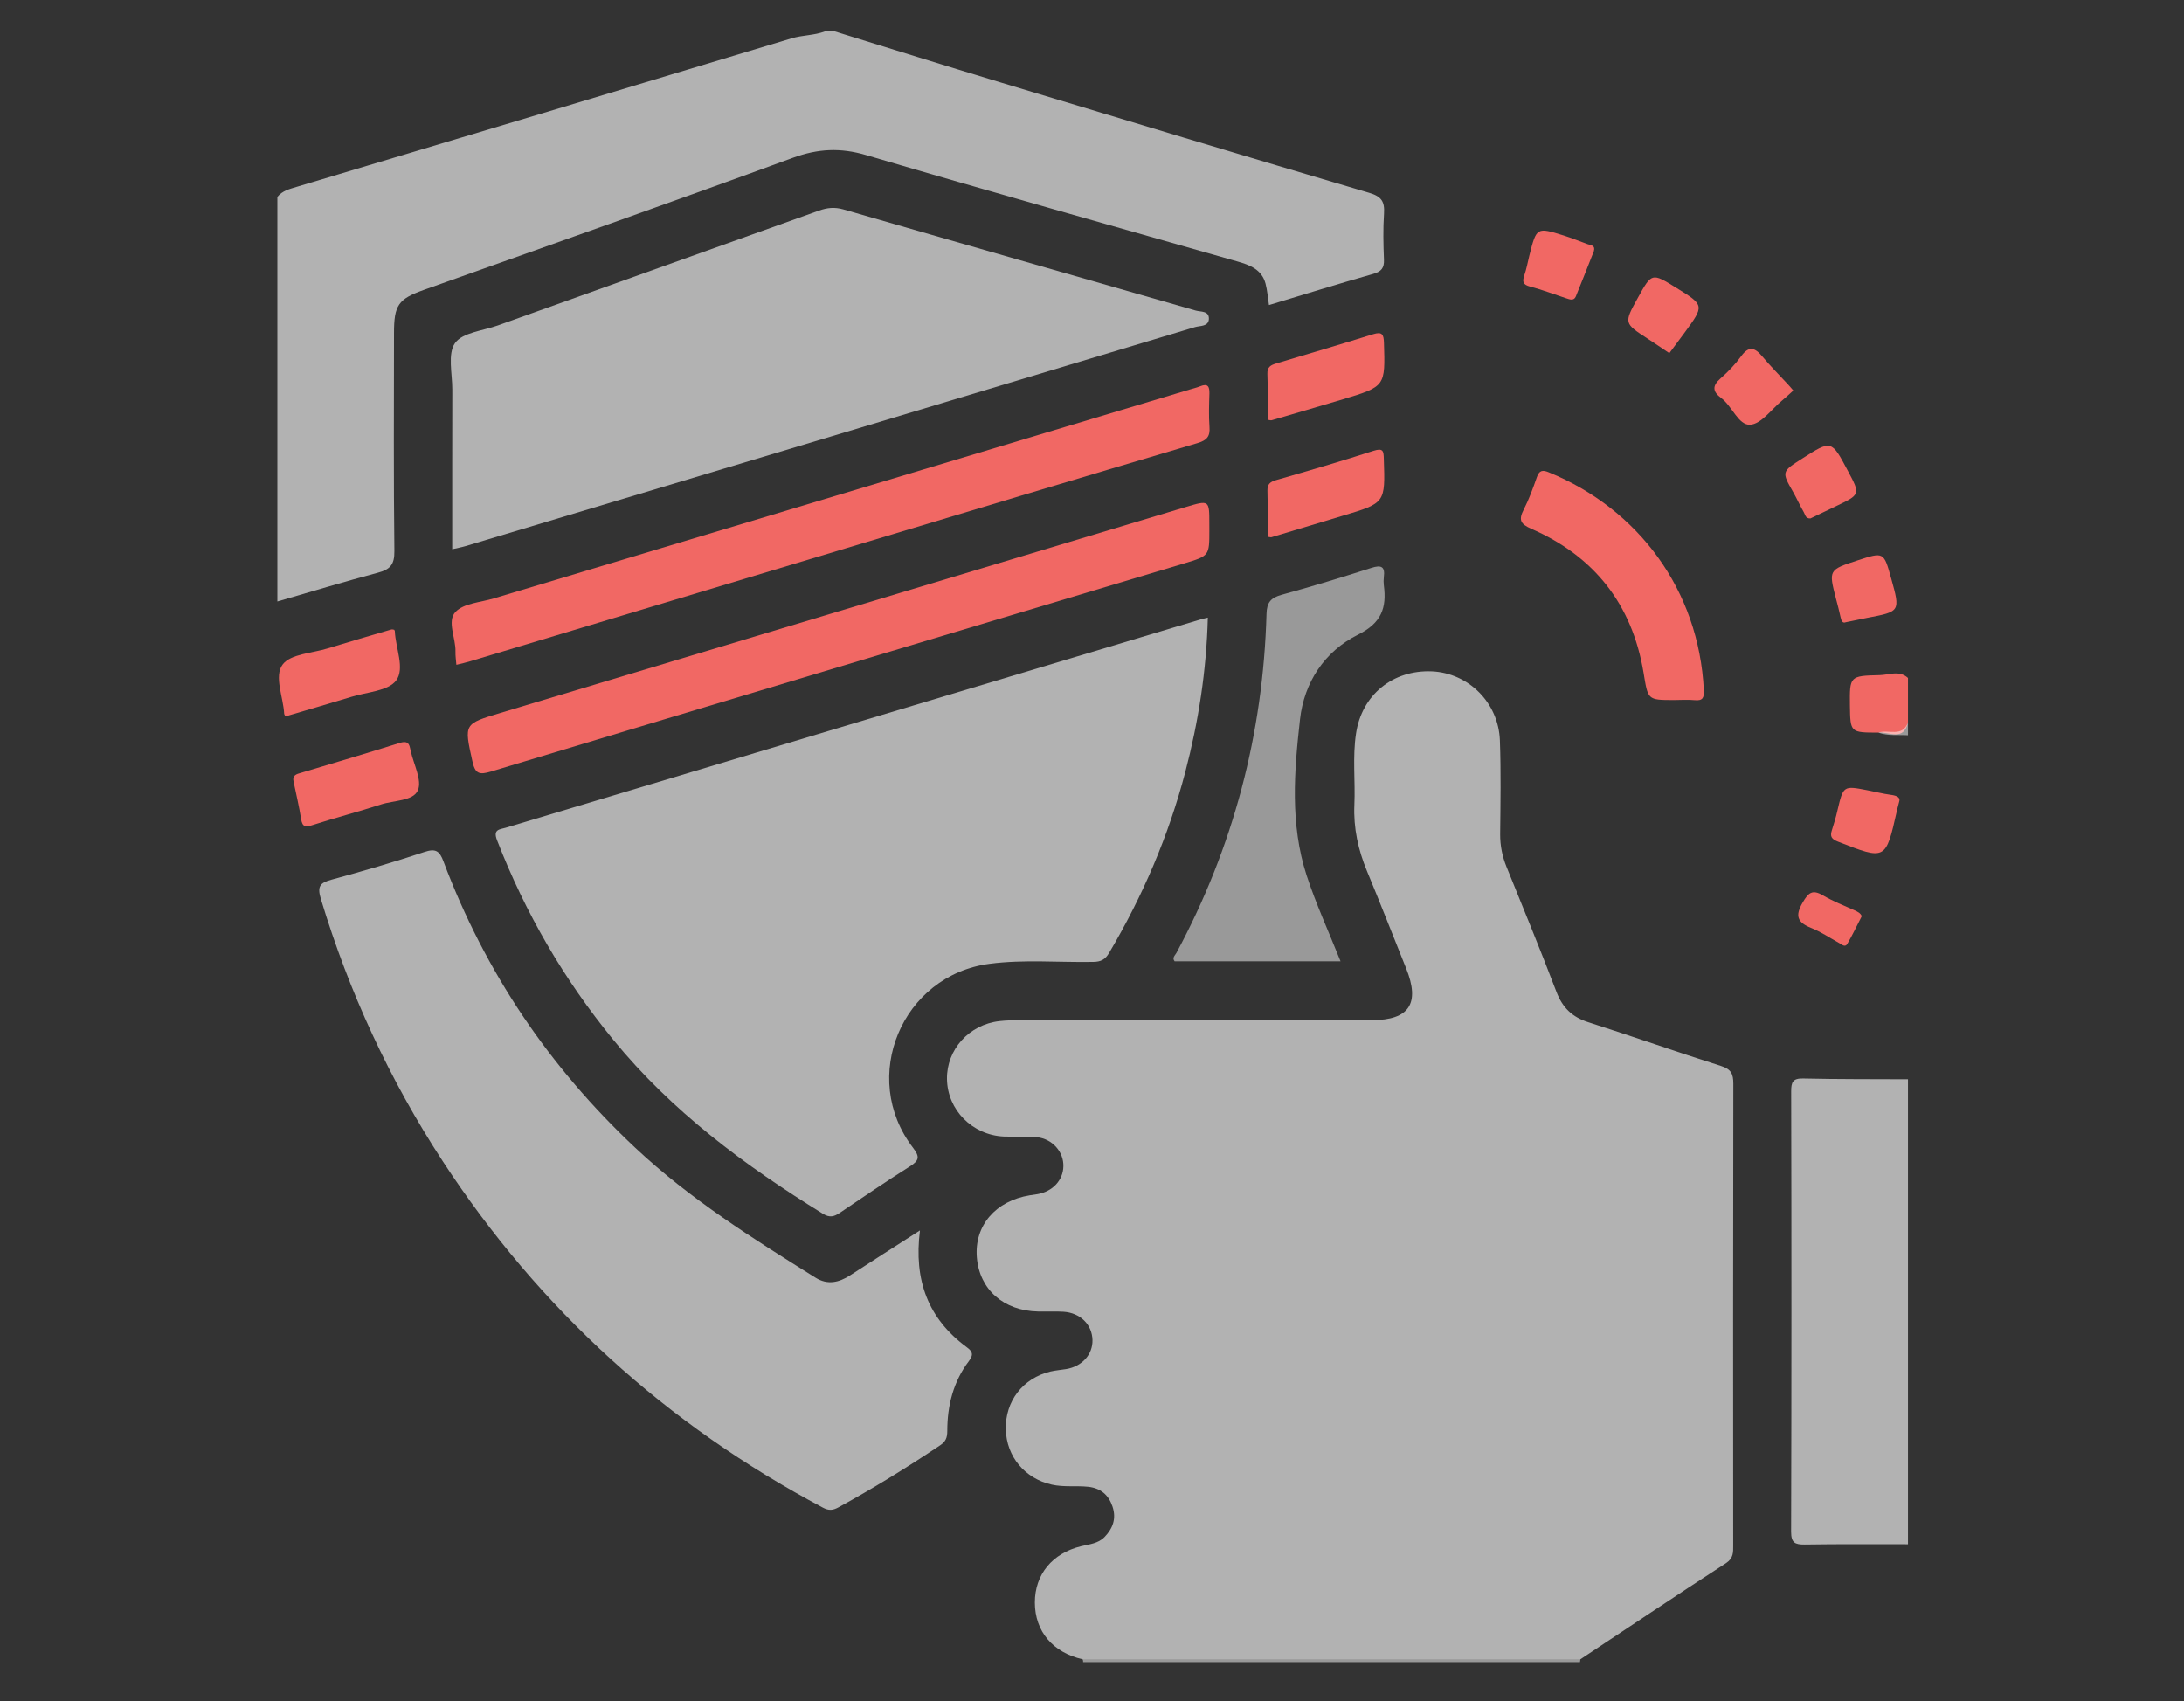 <?xml version="1.0" encoding="iso-8859-1"?> 
<svg class="icon icon-trusted" xmlns="http://www.w3.org/2000/svg" width="104px" height="81px" viewBox="0 0 104 81" style="enable-background:new 0 0 104 81;">
<rect x="0" y="0" width="104" height="81" fill="#333333" stroke="none"/>
<g id="Guide">
</g>
<g id="Icons">
	<g>
		<path style="fill-rule:evenodd;clip-rule:evenodd;fill:#B2B2B2;" d="M39.749,1.494c2.618,0.809,5.236,1.627,7.858,2.418
			c5.857,1.769,11.716,3.537,17.585,5.267c0.594,0.172,0.75,0.422,0.714,0.986c-0.049,0.73-0.033,1.467-0.003,2.199
			c0.015,0.397-0.122,0.566-0.514,0.679c-1.646,0.466-3.281,0.977-4.962,1.482c-0.053-0.357-0.079-0.7-0.165-1.026
			c-0.184-0.681-0.766-0.887-1.359-1.055c-5.888-1.677-11.78-3.328-17.651-5.057c-1.231-0.365-2.298-0.312-3.5,0.128
			c-5.838,2.141-11.707,4.199-17.562,6.286c-1.228,0.438-1.428,0.726-1.428,2.063c-0.004,3.459-0.022,6.922,0.018,10.383
			c0.008,0.641-0.207,0.871-0.784,1.023c-1.604,0.427-3.193,0.909-4.788,1.37c0-6.423,0-12.841,0-19.263
			c0.236-0.296,0.58-0.378,0.92-0.48c7.854-2.343,15.703-4.703,23.553-7.069c0.533-0.163,1.091-0.137,1.612-0.337
			C39.447,1.494,39.597,1.494,39.749,1.494z"/>
		<path style="fill-rule:evenodd;clip-rule:evenodd;fill:#B2B2B2;" d="M90.856,73.531c-1.638,0-3.278-0.012-4.917,0.014
			c-0.467,0.005-0.648-0.083-0.648-0.611c0.02-6.988,0.02-13.978,0.003-20.966c0-0.433,0.072-0.626,0.57-0.614
			c1.661,0.039,3.33,0.028,4.992,0.037C90.856,58.77,90.856,66.151,90.856,73.531z"/>
		<path style="fill-rule:evenodd;clip-rule:evenodd;fill:#F16864;" d="M89.447,34.884c-1.337-0.002-1.337-0.002-1.356-1.291
			c-0.014-1.393-0.014-1.413,1.407-1.445c0.449-0.007,0.941-0.248,1.358,0.133c0,0.708,0,1.415,0,2.125
			C90.642,35.313,89.956,34.833,89.447,34.884z"/>
		<path style="fill-rule:evenodd;clip-rule:evenodd;fill:#FFFFFF;fill-opacity:0.5;" d="M75.256,79.01
			c-0.004,0.044-0.011,0.09-0.019,0.132c-7.888,0-15.771,0-23.66,0c0.003-0.045,0-0.088-0.022-0.132
			c0.272-0.301,0.647-0.262,0.99-0.264c7.24-0.005,14.483-0.005,21.722,0C74.614,78.748,74.984,78.709,75.256,79.01z"/>
		<path style="fill-rule:evenodd;clip-rule:evenodd;fill:#FFFFFF;fill-opacity:0.5;" d="M89.447,34.884
			c0.468-0.169,1.132,0.243,1.409-0.478c0,0.199,0,0.403,0,0.604C90.388,34.982,89.908,35.049,89.447,34.884z"/>
		<path style="fill-rule:evenodd;clip-rule:evenodd;fill:#B2B2B2;" d="M75.256,79.01c-7.898,0-15.795,0-23.701,0
			c-1.42-0.322-2.273-1.327-2.276-2.7c-0.003-1.342,0.831-2.352,2.208-2.686c0.391-0.095,0.808-0.126,1.111-0.438
			c0.395-0.41,0.569-0.875,0.38-1.446c-0.189-0.56-0.563-0.879-1.154-0.945c-0.574-0.061-1.158,0.026-1.737-0.103
			c-1.281-0.285-2.162-1.333-2.191-2.633c-0.035-1.337,0.815-2.441,2.13-2.754c0.247-0.055,0.497-0.076,0.744-0.115
			c0.756-0.124,1.269-0.696,1.253-1.385c-0.019-0.732-0.578-1.292-1.377-1.345c-0.405-0.025-0.81-0.002-1.212-0.011
			c-1.646-0.033-2.794-1.049-2.918-2.58c-0.122-1.503,0.883-2.687,2.522-2.954c0.124-0.02,0.247-0.035,0.371-0.056
			c0.719-0.127,1.215-0.661,1.228-1.322c0.02-0.68-0.512-1.304-1.251-1.387c-0.525-0.056-1.06-0.011-1.589-0.033
			c-1.5-0.07-2.681-1.269-2.703-2.738c-0.02-1.403,1.052-2.595,2.5-2.758c0.322-0.036,0.653-0.043,0.982-0.043
			c5.584-0.003,11.17-0.001,16.751-0.003c1.782,0,2.304-0.792,1.634-2.46c-0.621-1.542-1.225-3.092-1.862-4.625
			c-0.425-1.02-0.653-2.061-0.605-3.166c0.049-1.136-0.093-2.277,0.08-3.406c0.276-1.833,1.751-3.029,3.613-2.951
			c1.742,0.081,3.171,1.489,3.236,3.289c0.055,1.492,0.028,2.981,0.013,4.472c-0.002,0.543,0.1,1.044,0.302,1.545
			c0.805,1.983,1.619,3.962,2.381,5.962c0.289,0.749,0.749,1.195,1.515,1.439c2.113,0.674,4.201,1.414,6.312,2.081
			c0.489,0.155,0.593,0.376,0.593,0.849c-0.014,7.327-0.011,14.654-0.006,21.982c0,0.326,0.017,0.606-0.334,0.839
			C79.874,75.935,77.565,77.479,75.256,79.01z"/>
		<path style="fill-rule:evenodd;clip-rule:evenodd;fill:#B2B2B2;" d="M57.516,29.407c-0.064,2.521-0.445,4.951-1.073,7.351
			c-0.798,3.043-2.022,5.9-3.625,8.61c-0.193,0.331-0.397,0.429-0.766,0.434c-1.64,0.029-3.288-0.124-4.923,0.089
			c-4.18,0.542-6.223,5.411-3.652,8.76c0.333,0.435,0.296,0.606-0.146,0.886c-1.132,0.713-2.234,1.468-3.342,2.214
			c-0.274,0.184-0.479,0.243-0.807,0.04c-3.714-2.293-7.188-4.867-9.978-8.28c-2.353-2.873-4.19-6.036-5.534-9.498
			c-0.206-0.527,0.114-0.513,0.414-0.6c5.142-1.542,10.279-3.085,15.418-4.624c5.888-1.764,11.777-3.53,17.667-5.295
			C57.26,29.466,57.358,29.447,57.516,29.407z"/>
		<path style="fill-rule:evenodd;clip-rule:evenodd;fill:#B2B2B2;" d="M43.807,58.588c-0.301,2.373,0.39,4.206,2.228,5.56
			c0.282,0.207,0.333,0.354,0.105,0.658c-0.743,0.979-1.031,2.12-1.031,3.333c0,0.313-0.071,0.501-0.339,0.68
			c-1.571,1.051-3.176,2.045-4.838,2.952c-0.266,0.148-0.465,0.168-0.751,0.015c-7.438-3.952-13.485-9.436-18.098-16.492
			c-2.535-3.881-4.461-8.048-5.805-12.491c-0.18-0.599-0.045-0.766,0.51-0.917c1.482-0.401,2.96-0.833,4.416-1.316
			c0.543-0.182,0.728-0.055,0.916,0.454c1.979,5.26,5.042,9.795,9.138,13.635c2.594,2.433,5.585,4.31,8.583,6.183
			c0.563,0.351,1.107,0.229,1.632-0.11C41.55,60.034,42.629,59.346,43.807,58.588z"/>
		<path style="fill-rule:evenodd;clip-rule:evenodd;fill:#B2B2B2;" d="M21.534,26.152c0-2.559-0.002-5.082,0.004-7.605
			c0.001-0.753-0.231-1.699,0.129-2.21c0.358-0.507,1.333-0.588,2.039-0.841c5.094-1.826,10.196-3.642,15.293-5.468
			c0.387-0.137,0.738-0.178,1.162-0.057c5.59,1.616,11.186,3.21,16.778,4.816c0.236,0.068,0.642,0.004,0.627,0.399
			c-0.017,0.37-0.417,0.318-0.655,0.388C45.338,19.058,33.756,22.529,22.179,26C21.988,26.057,21.789,26.094,21.534,26.152z"/>
		<path style="fill-rule:evenodd;clip-rule:evenodd;fill:#F16864;" d="M21.732,31.655c-0.018-0.227-0.049-0.425-0.043-0.624
			c0.021-0.646-0.415-1.448-0.001-1.891c0.39-0.416,1.191-0.455,1.818-0.644c11.047-3.317,22.101-6.634,33.151-9.95
			c0.167-0.049,0.342-0.092,0.501-0.156c0.361-0.145,0.441,0.018,0.433,0.345c-0.016,0.529-0.035,1.063,0.003,1.592
			c0.038,0.465-0.131,0.641-0.581,0.774c-5.582,1.652-11.156,3.33-16.724,5.005c-5.962,1.789-11.92,3.585-17.879,5.375
			C22.196,31.547,21.978,31.595,21.732,31.655z"/>
		<path style="fill-rule:evenodd;clip-rule:evenodd;fill:#F16864;" d="M57.588,25.246c0,1.223,0,1.221-1.201,1.582
			c-11.002,3.298-22.001,6.591-32.997,9.907c-0.575,0.174-0.766,0.109-0.896-0.492c-0.394-1.781-0.415-1.771,1.342-2.298
			c10.875-3.265,21.754-6.534,32.628-9.801c1.123-0.337,1.123-0.337,1.123,0.798C57.588,25.041,57.588,25.142,57.588,25.246z"/>
		<path style="fill-rule:evenodd;clip-rule:evenodd;fill:#FFFFFF;fill-opacity:0.5;" d="M63.836,45.775c-2.701,0-5.301,0-7.9,0
			c-0.137-0.168,0.022-0.287,0.082-0.398c2.713-5.041,4.132-10.431,4.292-16.146c0.014-0.551,0.207-0.767,0.72-0.91
			c1.435-0.391,2.854-0.826,4.269-1.278c0.48-0.156,0.664-0.064,0.598,0.442c-0.016,0.127-0.016,0.259,0,0.383
			c0.142,1.073-0.109,1.797-1.234,2.355c-1.587,0.79-2.563,2.27-2.758,4.03c-0.28,2.479-0.477,4.998,0.315,7.431
			C62.665,43.042,63.265,44.349,63.836,45.775z"/>
		<path style="fill-rule:evenodd;clip-rule:evenodd;fill:#F16864;" d="M79.717,33.333c-1.287,0-1.236-0.01-1.456-1.322
			c-0.543-3.23-2.34-5.521-5.337-6.83c-0.541-0.235-0.613-0.437-0.361-0.926c0.25-0.488,0.44-1.015,0.622-1.536
			c0.112-0.326,0.27-0.352,0.563-0.231c4.272,1.744,7.153,5.616,7.387,10.372c0.017,0.354-0.042,0.517-0.436,0.478
			C80.376,33.306,80.042,33.333,79.717,33.333z"/>
		<path style="fill-rule:evenodd;clip-rule:evenodd;fill:#F16864;" d="M13.987,37.253c-0.089-0.348,0.126-0.391,0.362-0.459
			c1.567-0.466,3.134-0.933,4.69-1.42c0.285-0.086,0.431-0.043,0.487,0.245c0.01,0.052,0.026,0.102,0.034,0.148
			c0.14,0.635,0.55,1.392,0.336,1.871c-0.224,0.509-1.146,0.467-1.76,0.669c-1.077,0.35-2.172,0.631-3.25,0.979
			c-0.339,0.108-0.484,0.101-0.547-0.284C14.245,38.406,14.103,37.818,13.987,37.253z"/>
		<path style="fill-rule:evenodd;clip-rule:evenodd;fill:#F16864;" d="M13.589,34.113c-0.033-0.077-0.056-0.1-0.056-0.122
			c-0.042-0.803-0.493-1.787-0.075-2.348c0.379-0.506,1.398-0.538,2.139-0.767c1.01-0.31,2.022-0.604,3.035-0.901
			c0.042-0.014,0.093,0.005,0.138,0.01c0.011,0.023,0.032,0.048,0.032,0.067c0.032,0.803,0.489,1.782,0.063,2.349
			c-0.38,0.506-1.389,0.549-2.129,0.779C15.705,33.496,14.67,33.792,13.589,34.113z"/>
		<path style="fill-rule:evenodd;clip-rule:evenodd;fill:#F16864;" d="M60.362,19.988c0-0.724,0.019-1.452-0.01-2.178
			c-0.016-0.344,0.171-0.43,0.42-0.504c1.542-0.461,3.086-0.916,4.62-1.393c0.416-0.128,0.499,0,0.511,0.406
			c0.062,2.076,0.078,2.079-1.947,2.691c-1.129,0.339-2.267,0.668-3.399,1C60.517,20.024,60.459,20.001,60.362,19.988z"/>
		<path style="fill-rule:evenodd;clip-rule:evenodd;fill:#F16864;" d="M60.362,25.56c0-0.736,0.012-1.469-0.008-2.198
			c-0.006-0.32,0.137-0.422,0.421-0.504c1.546-0.444,3.098-0.896,4.626-1.39c0.479-0.154,0.484,0.023,0.496,0.397
			c0.068,2.087,0.077,2.084-1.956,2.693c-1.131,0.337-2.266,0.683-3.399,1.023C60.521,25.588,60.493,25.578,60.362,25.56z"/>
		<path style="fill-rule:evenodd;clip-rule:evenodd;fill:#F16864;" d="M85.396,18.595c-0.199,0.179-0.36,0.333-0.533,0.475
			c-0.503,0.415-0.994,1.122-1.523,1.154c-0.559,0.033-0.855-0.885-1.377-1.271c-0.421-0.312-0.432-0.584-0.031-0.937
			c0.359-0.315,0.698-0.666,0.976-1.049c0.373-0.52,0.66-0.418,1.015,0.009c0.388,0.464,0.814,0.89,1.223,1.332
			C85.229,18.396,85.3,18.485,85.396,18.595z"/>
		<path style="fill-rule:evenodd;clip-rule:evenodd;fill:#F16864;" d="M75.899,11.955c-0.286,0.719-0.564,1.444-0.86,2.161
			c-0.094,0.223-0.293,0.141-0.459,0.087c-0.574-0.188-1.137-0.406-1.716-0.557c-0.342-0.088-0.381-0.229-0.279-0.533
			c0.107-0.307,0.163-0.629,0.241-0.945c0.343-1.353,0.344-1.357,1.646-0.951c0.382,0.121,0.754,0.274,1.13,0.41
			C75.764,11.682,75.978,11.682,75.899,11.955z"/>
		<path style="fill-rule:evenodd;clip-rule:evenodd;fill:#F16864;" d="M87.899,29.627c-0.165,0.063-0.214-0.07-0.251-0.232
			c-0.067-0.293-0.137-0.586-0.218-0.878c-0.356-1.382-0.356-1.382,1.039-1.838c1.237-0.403,1.237-0.403,1.589,0.869
			c0.437,1.572,0.437,1.572-1.156,1.873C88.583,29.483,88.265,29.553,87.899,29.627z"/>
		<path style="fill-rule:evenodd;clip-rule:evenodd;fill:#F16864;" d="M79.492,16.816c-0.38-0.253-0.688-0.469-1.007-0.673
			c-1.158-0.753-1.163-0.75-0.497-1.953c0.667-1.208,0.667-1.208,1.826-0.491c1.358,0.839,1.358,0.839,0.39,2.16
			C79.966,16.18,79.734,16.496,79.492,16.816z"/>
		<path style="fill-rule:evenodd;clip-rule:evenodd;fill:#F16864;" d="M86.212,24.686c-0.24,0.014-0.247-0.182-0.319-0.3
			c-0.176-0.302-0.319-0.625-0.49-0.93c-0.571-0.996-0.571-0.992,0.42-1.624c1.389-0.888,1.389-0.888,2.176,0.599
			c0.598,1.119,0.592,1.117-0.586,1.679C87.003,24.305,86.596,24.5,86.212,24.686z"/>
		<path style="fill-rule:evenodd;clip-rule:evenodd;fill:#F16864;" d="M90.436,38.176c-0.06,0.24-0.09,0.337-0.109,0.437
			c-0.532,2.362-0.529,2.352-2.802,1.464c-0.307-0.12-0.389-0.246-0.295-0.537c0.097-0.31,0.195-0.623,0.265-0.939
			c0.282-1.192,0.279-1.195,1.433-0.971c0.373,0.07,0.736,0.168,1.111,0.216C90.346,37.885,90.506,37.982,90.436,38.176z"/>
		<path style="fill-rule:evenodd;clip-rule:evenodd;fill:#F16864;" d="M88.656,43.625c-0.247,0.479-0.45,0.913-0.691,1.322
			c-0.107,0.181-0.265,0.022-0.387-0.044c-0.442-0.244-0.867-0.533-1.329-0.717c-0.664-0.264-0.783-0.575-0.404-1.218
			c0.269-0.461,0.458-0.628,0.96-0.335c0.474,0.281,0.995,0.482,1.497,0.708C88.459,43.412,88.596,43.478,88.656,43.625z"/>
	</g>
</g>
<g id="Dark_BG">
</g>
<g id="Light_Gradient_BG">
</g>
<g id="Dark_Gradient_BG">
</g>
<g id="Intro_Sec_BG">
</g>
<g id="Slider">
</g>
<g id="Dark_Template">
	<g id="Template_Guide">
	</g>
	<g id="Footer_Section">
	</g>
	<g id="Successful_Stories_Section">
	</g>
	<g id="Why_Chooce_Us">
	</g>
	<g id="Our_Works_Section">
	</g>
	<g id="Who_We_Are">
	</g>
	<g id="Progress_Section">
	</g>
	<g id="Banner_Section">
		<g id="Banner_Icon">
			<g id="Trusted_Work">
			</g>
			<g id="Remotely_Support">
			</g>
			<g id="Security">
			</g>
			<g id="Support">
			</g>
			<g id="Application">
			</g>
			<g id="Ecommerce">
			</g>
		</g>
	</g>
	<g id="Intro_Section">
	</g>
	<g id="Navbar_Section">
	</g>
	<g id="Top_Bar_Section">
	</g>
</g>
</svg>
